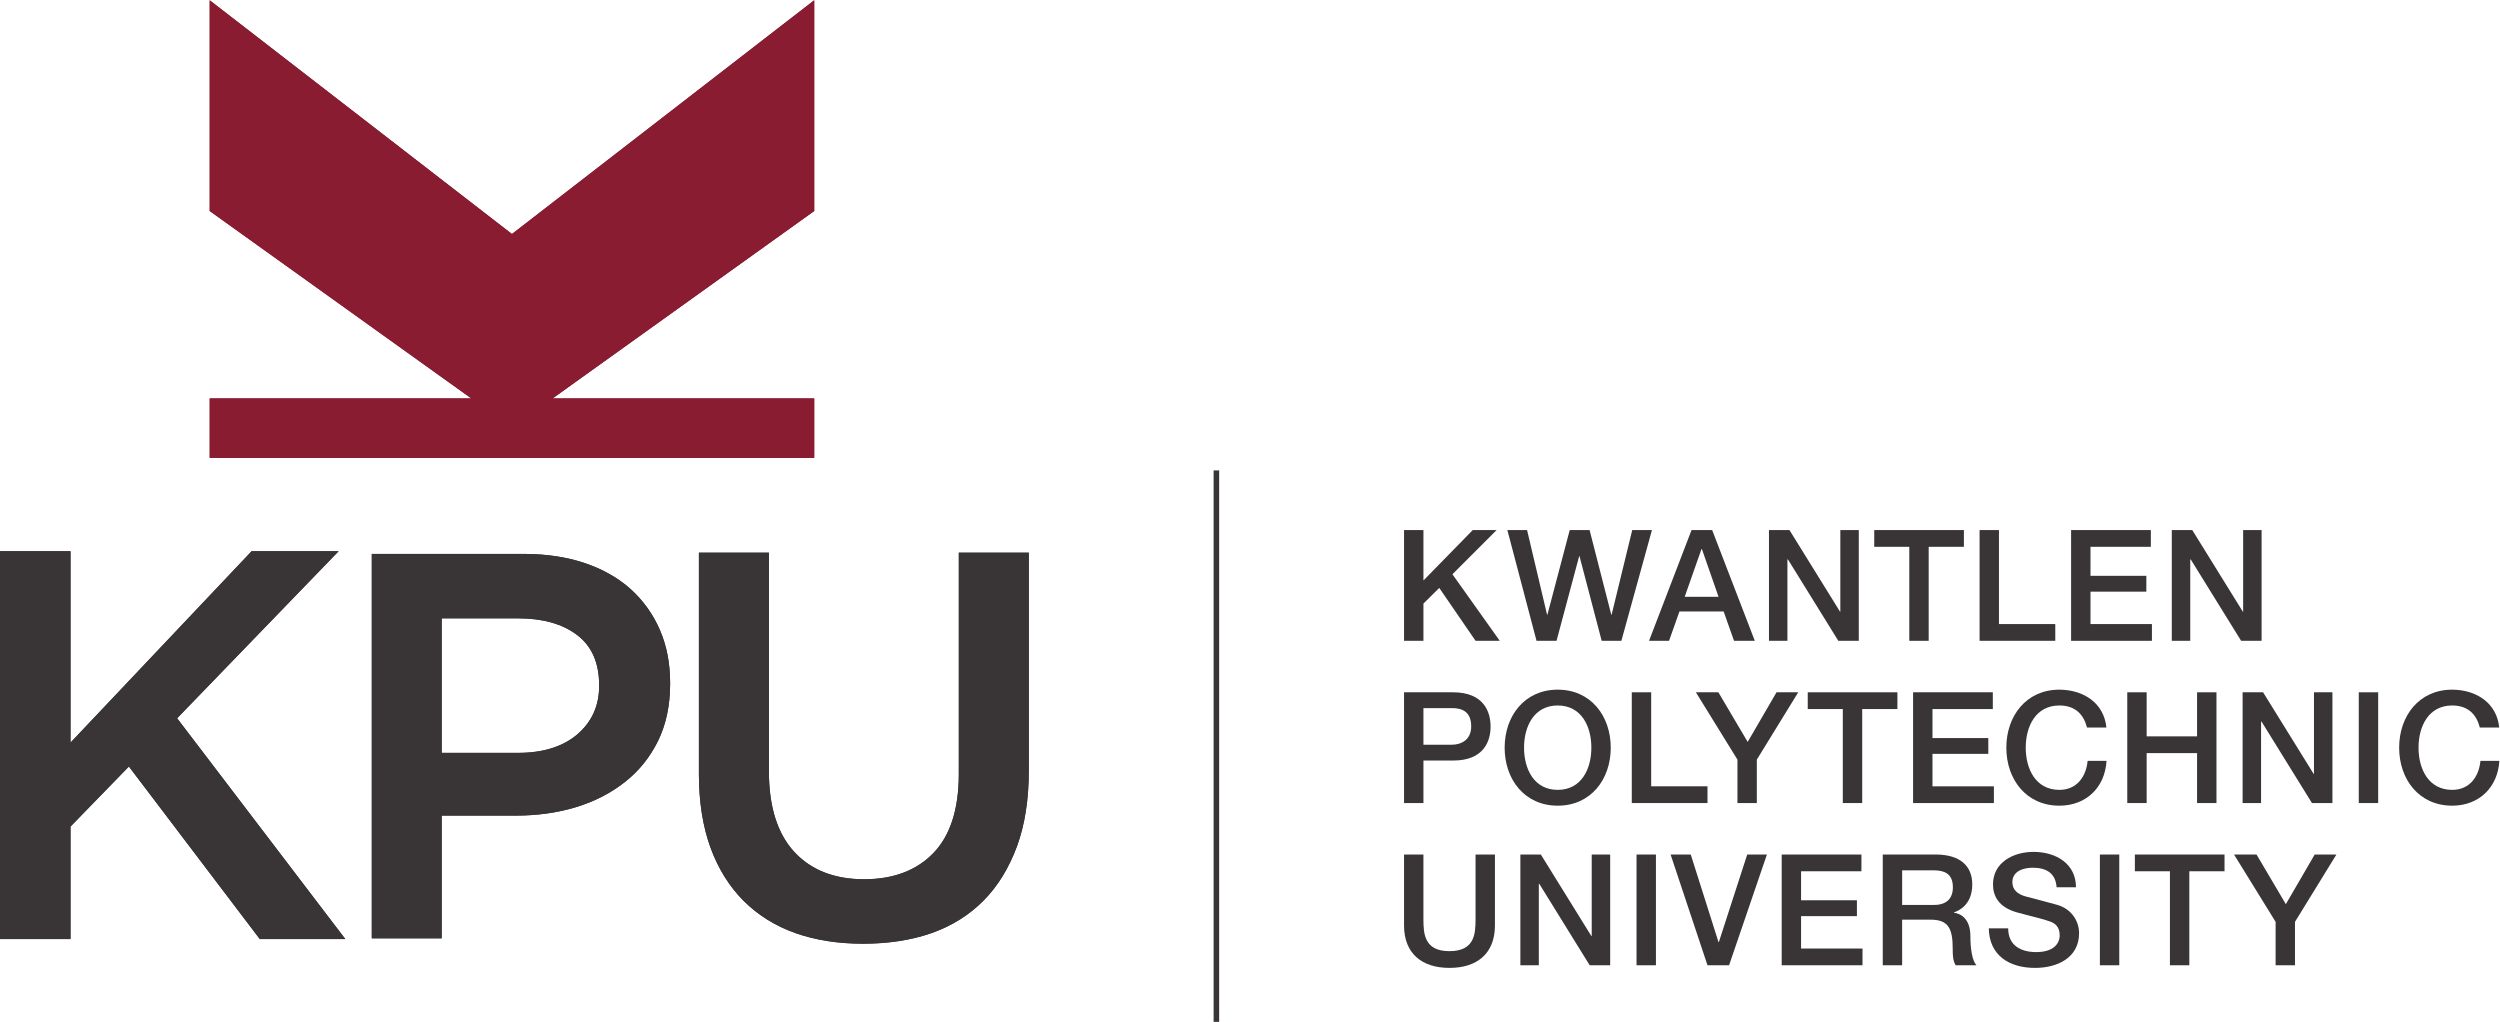 <?xml version="1.0" encoding="UTF-8" standalone="no"?> <svg xmlns:dc="http://purl.org/dc/elements/1.1/" xmlns:cc="http://creativecommons.org/ns#" xmlns:rdf="http://www.w3.org/1999/02/22-rdf-syntax-ns#" xmlns:svg="http://www.w3.org/2000/svg" xmlns="http://www.w3.org/2000/svg" xmlns:sodipodi="http://sodipodi.sourceforge.net/DTD/sodipodi-0.dtd" xmlns:inkscape="http://www.inkscape.org/namespaces/inkscape" version="1.1" id="svg2" xml:space="preserve" width="355.973" height="145.507" viewBox="0 0 355.973 145.507" sodipodi:docname="KPU.eps"><defs id="defs6"></defs><g id="g10" inkscape:groupmode="layer" inkscape:label="ink_ext_XXXXXX" transform="matrix(1.333,0,0,-1.333,0,145.507)"><g id="g12" transform="scale(0.1)"><path d="m 1296.36,589.098 h 5.94 V 0 h -5.94 v 589.098" style="fill:#393536;fill-opacity:1;fill-rule:nonzero;stroke:none" id="path14"></path><path d="M 869.742,602.492 H 223.98 v 63.516 H 503.43 L 223.98,866.184 V 1091.31 L 546.852,841.602 869.742,1091.31 V 866.184 L 590.305,666.008 h 279.437 v -63.516" style="fill:#891c30;fill-opacity:1;fill-rule:nonzero;stroke:none" id="path16"></path><path d="m 189.176,324.328 172.57,178.496 H 268.824 L 75.305,298.313 V 502.824 H -0.004 V 88.488 H 75.305 V 208.652 l 62.375,64.145 139.375,-183.719 0.441,-0.59 h 91.359 L 189.176,324.328" style="fill:#393536;fill-opacity:1;fill-rule:nonzero;stroke:none" id="path18"></path><path d="m 471.805,431.074 h 81.765 c 26.317,0 47.567,-6.054 63.157,-18.015 15.441,-11.817 23.261,-29.715 23.261,-53.184 v -1.262 c 0,-20.769 -7.765,-38.023 -23.062,-51.297 -15.461,-13.242 -36.781,-19.953 -63.356,-19.953 h -81.765 z m 233.086,-12.437 c -7.188,16.668 -17.688,31.355 -31.219,43.66 -13.508,12.09 -30.149,21.484 -49.449,27.922 -19.082,6.422 -40.895,9.668 -64.836,9.668 H 397.137 V 89.231 h 74.668 V 220.371 h 79.461 c 22.726,0 44.218,3.027 63.886,8.977 19.797,6.035 37.403,15.078 52.309,26.867 14.832,11.598 26.734,26.336 35.383,43.805 8.609,17.531 12.984,38.058 12.984,61.015 v 1.153 c 0,20.714 -3.683,39.707 -10.937,56.449" style="fill:#393536;fill-opacity:1;fill-rule:nonzero;stroke:none" id="path20"></path><path d="M 1024.17,501.191 V 264.594 c 0,-37.18 -9.06,-65.453 -26.951,-84.043 -17.906,-18.703 -42.856,-28.176 -74.172,-28.176 -31.711,0 -56.828,9.852 -74.68,29.305 -17.929,19.425 -27.023,48.285 -27.023,85.773 V 501.191 H 746.559 V 264.594 c 0,-29.446 4.16,-55.832 12.375,-78.418 8.164,-22.367 20.046,-41.477 35.332,-56.828 15.351,-15.325 34,-26.934 55.402,-34.504 21.227,-7.516 45.523,-11.332 72.223,-11.332 27.039,0 51.632,3.816 73.136,11.332 21.583,7.597 40.323,19.316 55.683,34.844 15.09,15.246 27.08,34.757 35.66,58.019 8.35,22.891 12.57,49.941 12.57,80.391 v 233.093 h -74.77" style="fill:#393536;fill-opacity:1;fill-rule:nonzero;stroke:none" id="path22"></path><path d="M 869.742,602.492 H 223.98 v 63.516 H 503.43 L 223.98,866.184 V 1091.31 L 546.852,841.602 869.742,1091.31 V 866.184 L 590.305,666.008 h 279.437 v -63.516" style="fill:#891c30;fill-opacity:1;fill-rule:nonzero;stroke:none" id="path24"></path><path d="m 189.176,324.328 172.57,178.496 H 268.824 L 75.305,298.313 V 502.824 H -0.004 V 88.488 H 75.305 V 208.652 l 62.375,64.145 139.375,-183.719 0.441,-0.59 h 91.359 L 189.176,324.328" style="fill:#393536;fill-opacity:1;fill-rule:nonzero;stroke:none" id="path26"></path><path d="m 471.805,431.074 h 81.765 c 26.317,0 47.567,-6.054 63.157,-18.015 15.441,-11.817 23.261,-29.715 23.261,-53.184 v -1.262 c 0,-20.769 -7.765,-38.023 -23.062,-51.297 -15.461,-13.242 -36.781,-19.953 -63.356,-19.953 h -81.765 z m 233.086,-12.437 c -7.188,16.668 -17.688,31.355 -31.219,43.66 -13.508,12.09 -30.149,21.484 -49.449,27.922 -19.082,6.422 -40.895,9.668 -64.836,9.668 H 397.137 V 89.231 h 74.668 V 220.371 h 79.461 c 22.726,0 44.218,3.027 63.886,8.977 19.797,6.035 37.403,15.078 52.309,26.867 14.832,11.598 26.734,26.336 35.383,43.805 8.609,17.531 12.984,38.058 12.984,61.015 v 1.153 c 0,20.714 -3.683,39.707 -10.937,56.449" style="fill:#393536;fill-opacity:1;fill-rule:nonzero;stroke:none" id="path28"></path><path d="M 1024.17,501.191 V 264.594 c 0,-37.18 -9.06,-65.453 -26.951,-84.043 -17.906,-18.703 -42.856,-28.176 -74.172,-28.176 -31.711,0 -56.828,9.852 -74.68,29.305 -17.929,19.425 -27.023,48.285 -27.023,85.773 V 501.191 H 746.559 V 264.594 c 0,-29.446 4.16,-55.832 12.375,-78.418 8.164,-22.367 20.046,-41.477 35.332,-56.828 15.351,-15.325 34,-26.934 55.402,-34.504 21.227,-7.516 45.523,-11.332 72.223,-11.332 27.039,0 51.632,3.816 73.136,11.332 21.583,7.597 40.323,19.316 55.683,34.844 15.09,15.246 27.08,34.757 35.66,58.019 8.35,22.891 12.57,49.941 12.57,80.391 v 233.093 h -74.77" style="fill:#393536;fill-opacity:1;fill-rule:nonzero;stroke:none" id="path30"></path><path d="m 1499.78,525.371 h 20.72 v -53.855 l 52.68,53.855 h 25.52 l -47.23,-47.226 50.55,-71.082 h -25.85 l -38.78,56.503 -16.89,-16.738 v -39.765 h -20.72 v 118.308" style="fill:#393536;fill-opacity:1;fill-rule:nonzero;stroke:none" id="path32"></path><path d="m 1610.14,525.371 h 21.05 l 21.38,-90.476 h 0.33 l 23.86,90.476 h 21.21 l 23.19,-90.476 h 0.33 l 22.04,90.476 h 21.05 l -32.65,-118.308 h -21.04 l -23.7,90.468 h -0.33 l -24.19,-90.468 h -21.37 l -31.16,118.308" style="fill:#393536;fill-opacity:1;fill-rule:nonzero;stroke:none" id="path34"></path><path d="m 1799.58,454.113 h 36.12 l -17.72,50.879 h -0.5 z m 7.29,71.258 h 22.03 l 45.57,-118.308 h -22.2 l -11.1,31.32 h -47.22 l -11.1,-31.32 h -21.38 l 45.4,118.308" style="fill:#393536;fill-opacity:1;fill-rule:nonzero;stroke:none" id="path36"></path><path d="m 1889.6,525.371 h 21.87 l 54.02,-87.168 h 0.33 v 87.168 h 19.71 V 407.063 h -21.87 l -53.85,86.992 h -0.5 v -86.992 h -19.71 v 118.308" style="fill:#393536;fill-opacity:1;fill-rule:nonzero;stroke:none" id="path38"></path><path d="m 2002.04,525.371 h 95.77 v -17.898 h -37.62 v -100.41 h -20.7 v 100.41 h -37.45 v 17.898" style="fill:#393536;fill-opacity:1;fill-rule:nonzero;stroke:none" id="path40"></path><path d="m 2114.56,525.371 h 20.7 V 424.953 h 60.16 v -17.89 h -80.86 v 118.308" style="fill:#393536;fill-opacity:1;fill-rule:nonzero;stroke:none" id="path42"></path><path d="m 2212.32,525.371 h 85.17 v -17.898 h -64.46 v -30.989 h 59.65 v -16.902 h -59.65 v -34.629 h 65.62 v -17.89 h -86.33 v 118.308" style="fill:#393536;fill-opacity:1;fill-rule:nonzero;stroke:none" id="path44"></path><path d="m 2319.87,525.371 h 21.88 l 54.01,-87.168 h 0.33 v 87.168 h 19.72 V 407.063 h -21.87 l -53.85,86.992 h -0.49 v -86.992 h -19.73 v 118.308" style="fill:#393536;fill-opacity:1;fill-rule:nonzero;stroke:none" id="path46"></path><path d="m 1520.5,296.066 h 30.32 c 9.28,0 20.7,4.649 20.7,19.551 0,15.574 -9.44,19.559 -20.38,19.559 h -30.64 z m -20.72,56.016 h 52.19 c 33.81,0 40.26,-21.887 40.26,-36.621 0,-14.578 -6.45,-36.453 -40.26,-36.289 H 1520.5 V 233.77 h -20.72 v 118.312" style="fill:#393536;fill-opacity:1;fill-rule:nonzero;stroke:none" id="path48"></path><path d="m 1627.96,292.922 c 0,-22.703 10.6,-45.07 35.96,-45.07 25.35,0 35.95,22.367 35.95,45.07 0,22.695 -10.6,45.066 -35.95,45.066 -25.36,0 -35.96,-22.371 -35.96,-45.066 z m 92.62,0 c 0,-33.809 -21.2,-61.965 -56.66,-61.965 -35.47,0 -56.68,28.156 -56.68,61.965 0,33.797 21.21,61.973 56.68,61.973 35.46,0 56.66,-28.176 56.66,-61.973" style="fill:#393536;fill-opacity:1;fill-rule:nonzero;stroke:none" id="path50"></path><path d="m 1743.05,352.082 h 20.72 V 251.66 h 60.15 v -17.89 h -80.87 v 118.312" style="fill:#393536;fill-opacity:1;fill-rule:nonzero;stroke:none" id="path52"></path><path d="m 1855.91,280.168 -44.41,71.914 h 24.03 l 31.31,-53.027 30.82,53.027 h 23.2 l -44.24,-71.914 V 233.77 h -20.71 v 46.398" style="fill:#393536;fill-opacity:1;fill-rule:nonzero;stroke:none" id="path54"></path><path d="m 1931.01,352.082 h 95.77 V 334.18 h -37.6 V 233.77 h -20.73 v 100.41 h -37.44 v 17.902" style="fill:#393536;fill-opacity:1;fill-rule:nonzero;stroke:none" id="path56"></path><path d="m 2043.53,352.082 h 85.17 V 334.18 h -64.45 v -30.985 h 59.64 v -16.906 h -59.64 V 251.66 h 65.61 v -17.89 h -86.33 v 118.312" style="fill:#393536;fill-opacity:1;fill-rule:nonzero;stroke:none" id="path58"></path><path d="m 2229.3,314.465 c -3.48,13.586 -12.25,23.523 -29.5,23.523 -25.35,0 -35.94,-22.371 -35.94,-45.066 0,-22.703 10.59,-45.07 35.94,-45.07 18.4,0 28.51,13.75 30.17,30.988 h 20.2 c -1.65,-28.328 -21.7,-47.883 -50.37,-47.883 -35.46,0 -56.66,28.156 -56.66,61.965 0,33.797 21.2,61.973 56.66,61.973 26.68,-0.168 47.73,-14.922 50.22,-40.43 h -20.72" style="fill:#393536;fill-opacity:1;fill-rule:nonzero;stroke:none" id="path60"></path><path d="m 2272.32,352.082 h 20.71 v -47.07 h 53.85 v 47.07 h 20.72 V 233.77 h -20.72 v 53.351 h -53.85 V 233.77 h -20.71 v 118.312" style="fill:#393536;fill-opacity:1;fill-rule:nonzero;stroke:none" id="path62"></path><path d="m 2395.53,352.082 h 21.87 l 54.02,-87.168 h 0.34 v 87.168 h 19.71 V 233.77 h -21.87 l -53.85,86.992 h -0.5 V 233.77 h -19.72 v 118.312" style="fill:#393536;fill-opacity:1;fill-rule:nonzero;stroke:none" id="path64"></path><path d="m 2519.62,352.082 h 20.71 V 233.77 h -20.71 v 118.312" style="fill:#393536;fill-opacity:1;fill-rule:nonzero;stroke:none" id="path66"></path><path d="m 2648.9,314.465 c -3.47,13.586 -12.25,23.523 -29.49,23.523 -25.35,0 -35.96,-22.371 -35.96,-45.066 0,-22.703 10.61,-45.07 35.96,-45.07 18.39,0 28.5,13.75 30.16,30.988 h 20.21 c -1.65,-28.328 -21.71,-47.883 -50.37,-47.883 -35.46,0 -56.67,28.156 -56.67,61.965 0,33.797 21.21,61.973 56.67,61.973 26.68,-0.168 47.72,-14.922 50.21,-40.43 h -20.72" style="fill:#393536;fill-opacity:1;fill-rule:nonzero;stroke:none" id="path68"></path><path d="m 1499.78,178.789 h 20.71 v -68.934 c 0,-15.91 0.99,-34.296 27.83,-34.296 26.84,0 27.84,18.387 27.84,34.296 v 68.934 h 20.71 v -75.73 c 0,-30.321 -19.38,-45.387 -48.55,-45.387 -29.16,0 -48.54,15.066 -48.54,45.387 v 75.73" style="fill:#393536;fill-opacity:1;fill-rule:nonzero;stroke:none" id="path70"></path><path d="m 1624.03,178.789 h 21.88 l 54.01,-87.168 h 0.33 v 87.168 h 19.72 V 60.48 h -21.88 l -53.84,86.993 h -0.5 V 60.48 h -19.72 V 178.789" style="fill:#393536;fill-opacity:1;fill-rule:nonzero;stroke:none" id="path72"></path><path d="m 1748.12,178.789 h 20.72 V 60.48 h -20.72 V 178.789" style="fill:#393536;fill-opacity:1;fill-rule:nonzero;stroke:none" id="path74"></path><path d="m 1784.5,178.789 h 21.54 l 29.66,-93.617 h 0.33 l 30.33,93.617 h 21.04 L 1846.97,60.48 h -23.04 L 1784.5,178.789" style="fill:#393536;fill-opacity:1;fill-rule:nonzero;stroke:none" id="path76"></path><path d="m 1903.18,178.789 h 85.17 v -17.898 h -64.47 v -30.989 h 59.65 V 113 h -59.65 V 78.371 h 65.63 V 60.48 h -86.33 V 178.789" style="fill:#393536;fill-opacity:1;fill-rule:nonzero;stroke:none" id="path78"></path><path d="m 2031.84,124.934 h 33.97 c 13.09,0 20.22,6.453 20.22,18.886 0,15.078 -9.77,18.067 -20.55,18.067 h -33.64 z m -20.7,53.855 h 56.49 c 25.85,0 39.12,-11.934 39.12,-31.988 0,-22.699 -15.76,-28.5 -19.56,-29.817 v -0.332 c 7.12,-0.996 17.56,-6.3 17.56,-25.031 0,-13.75 2,-26.34 6.47,-31.141 h -22.21 c -3.14,5.141 -3.14,11.59 -3.14,17.391 0,21.711 -4.49,31.32 -23.54,31.32 h -30.49 V 60.48 h -20.7 V 178.789" style="fill:#393536;fill-opacity:1;fill-rule:nonzero;stroke:none" id="path80"></path><path d="m 2145.11,99.914 c 0,-18.223 13.43,-25.355 30,-25.355 18.22,0 25.02,8.953 25.02,17.895 0,9.121 -4.97,12.766 -9.77,14.578 -8.29,3.145 -19.06,5.305 -35.3,9.785 -20.22,5.469 -26.18,17.727 -26.18,29.985 0,23.699 21.87,34.801 43.25,34.801 24.68,0 45.4,-13.094 45.4,-37.782 h -20.72 c -0.99,15.243 -11.27,20.879 -25.51,20.879 -9.61,0 -21.71,-3.476 -21.71,-15.41 0,-8.281 5.63,-12.922 14.08,-15.242 1.83,-0.5 28.01,-7.285 34.14,-9.113 15.58,-4.637 23.04,-17.903 23.04,-30.157 0,-26.516 -23.54,-37.105 -47.06,-37.105 -27.01,0 -48.89,12.918 -49.39,42.242 h 20.71" style="fill:#393536;fill-opacity:1;fill-rule:nonzero;stroke:none" id="path82"></path><path d="m 2243.07,178.789 h 20.71 V 60.48 h -20.71 V 178.789" style="fill:#393536;fill-opacity:1;fill-rule:nonzero;stroke:none" id="path84"></path><path d="m 2280.44,178.789 h 95.77 V 160.891 H 2338.6 V 60.48 h -20.71 V 160.891 h -37.45 v 17.898" style="fill:#393536;fill-opacity:1;fill-rule:nonzero;stroke:none" id="path86"></path><path d="m 2430.77,106.879 -44.41,71.91 h 24.03 l 31.31,-53.027 30.83,53.027 h 23.19 l -44.25,-71.91 V 60.48 h -20.7 v 46.398" style="fill:#393536;fill-opacity:1;fill-rule:nonzero;stroke:none" id="path88"></path></g></g></svg> 